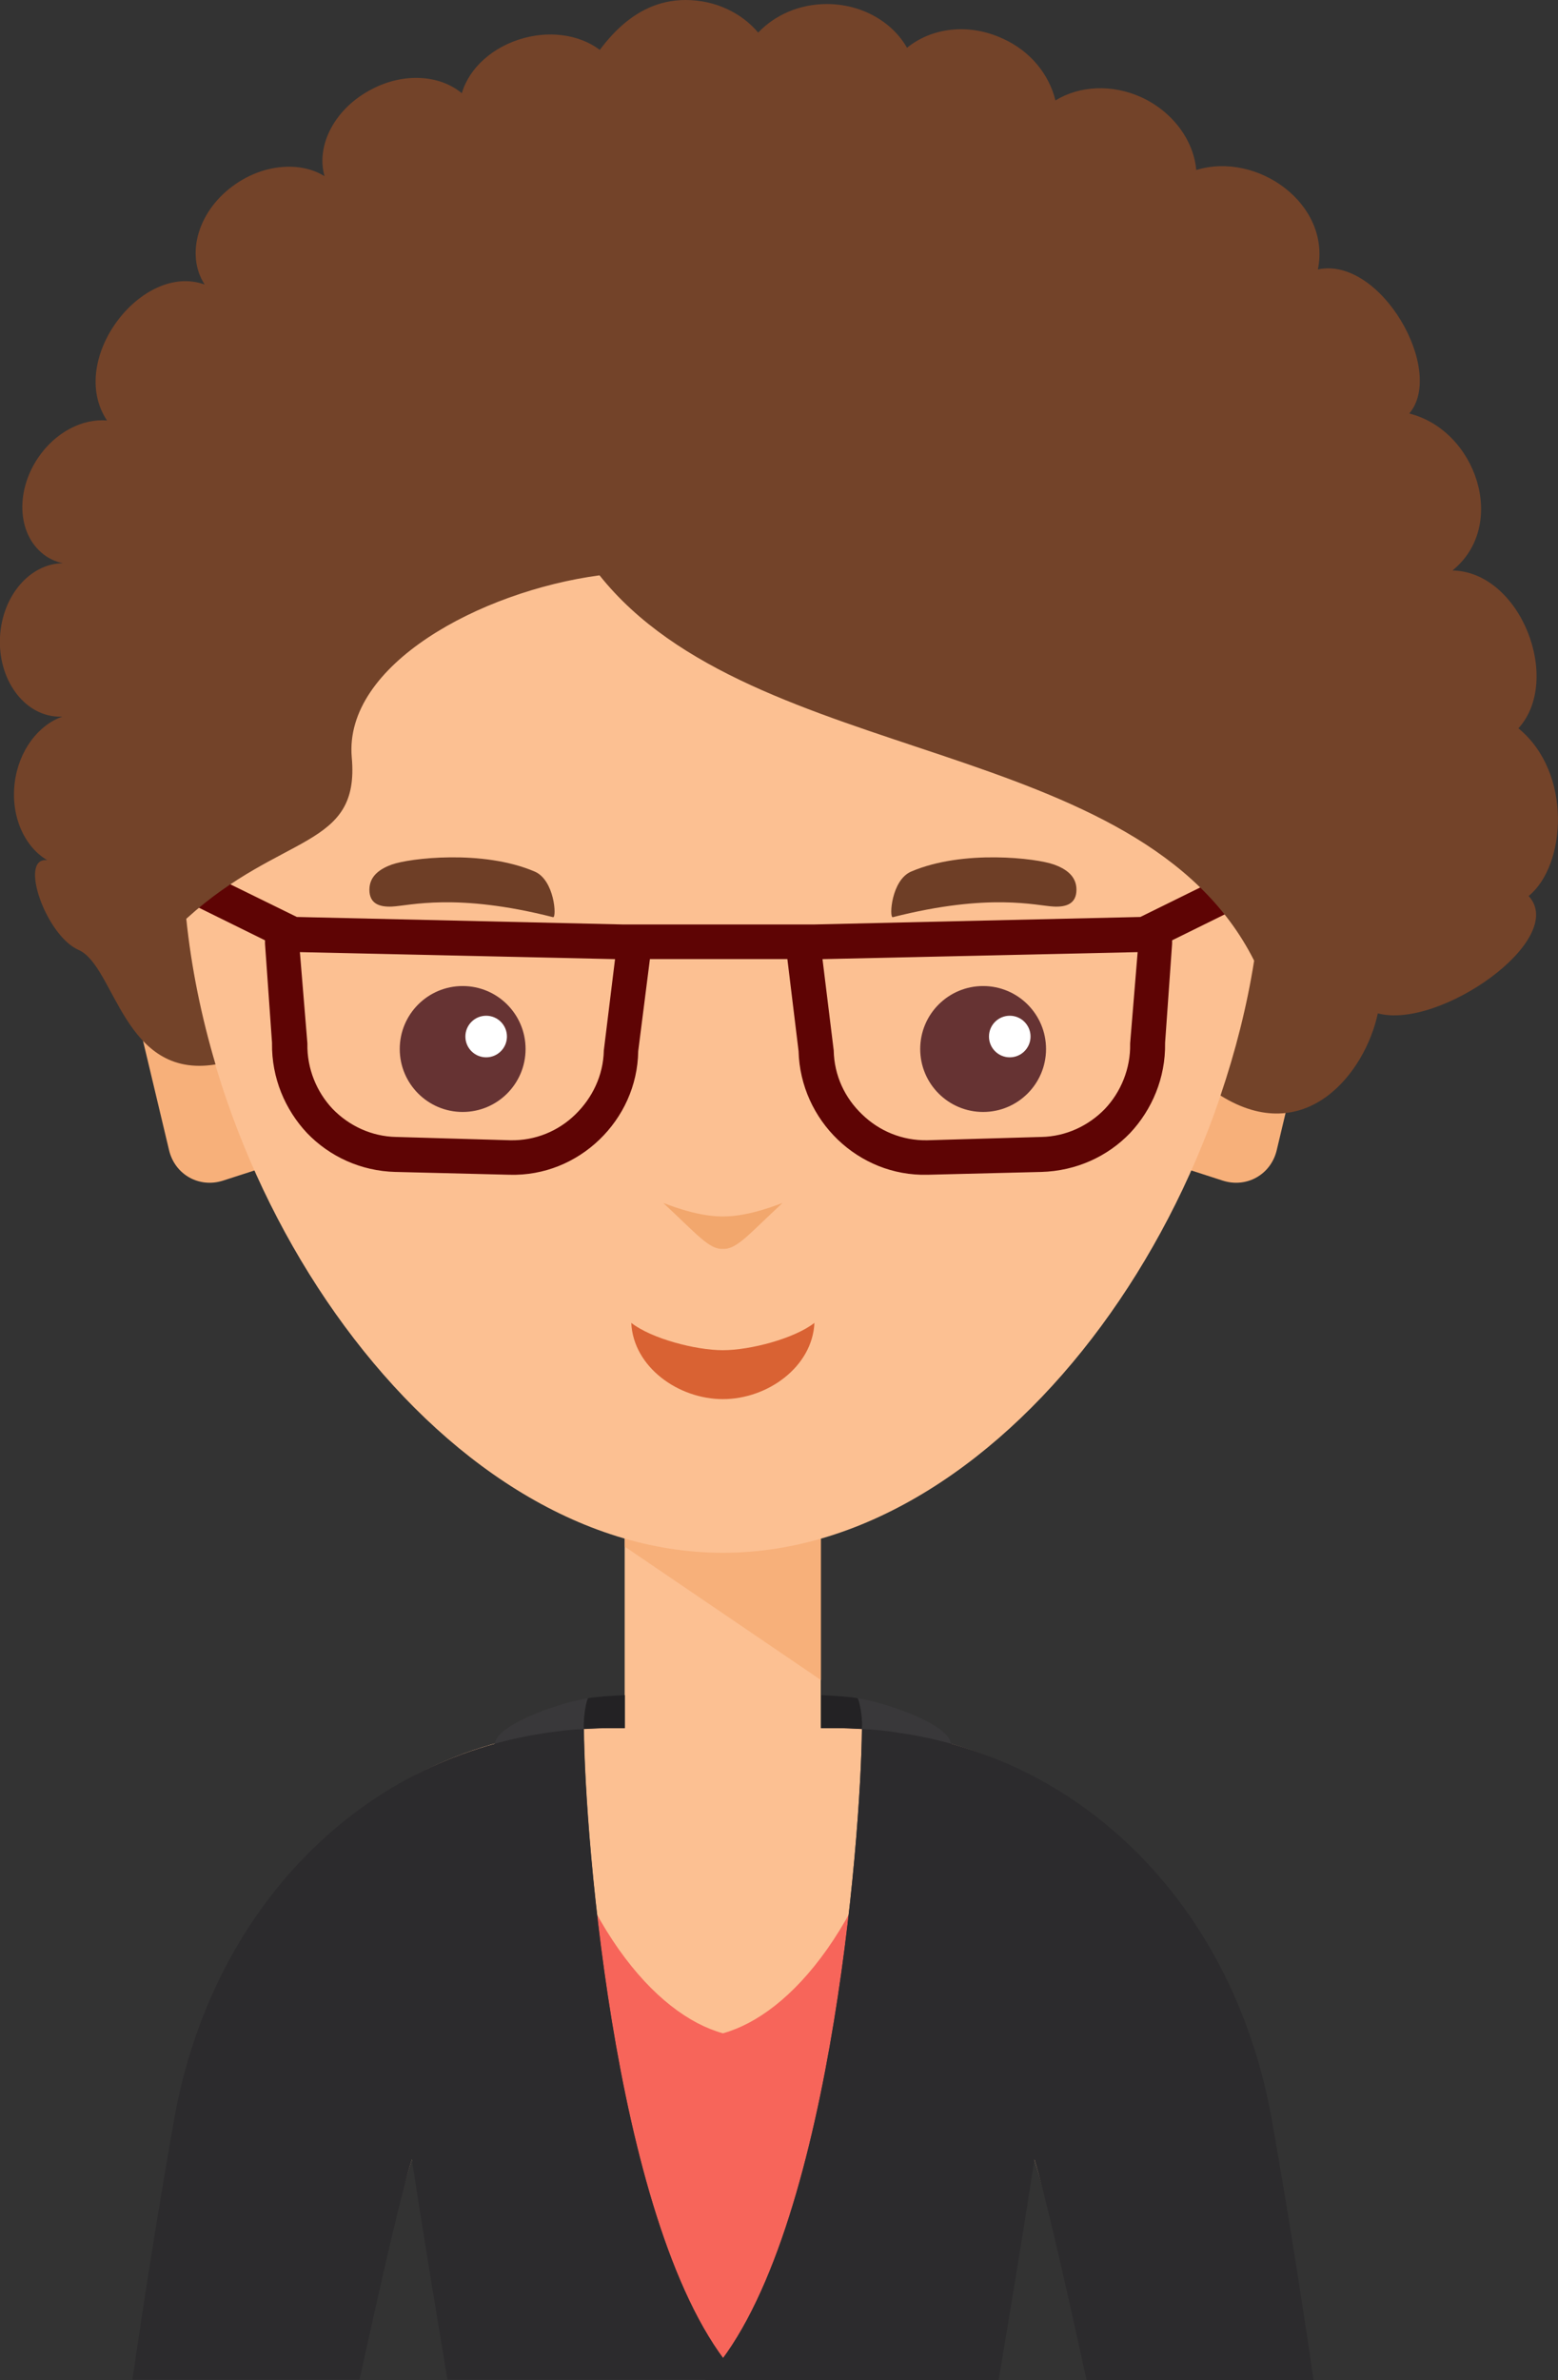<?xml version="1.0" encoding="UTF-8"?>
<svg id="Capa_1" data-name="Capa 1" xmlns="http://www.w3.org/2000/svg" viewBox="0 0 188.95 288.45">
  <rect x="0" y="0" width="188.95" height="288.45" fill="#333333" stroke="none"/>
  <defs>
    <style>
      .cls-1 {
        fill: #2c2b2d;
      }

      .cls-1, .cls-2, .cls-3, .cls-4, .cls-5, .cls-6, .cls-7, .cls-8, .cls-9, .cls-10, .cls-11, .cls-12, .cls-13 {
        stroke-width: 0px;
      }

      .cls-1, .cls-2, .cls-6, .cls-7, .cls-8, .cls-9, .cls-10, .cls-11, .cls-12, .cls-13 {
        fill-rule: evenodd;
      }

      .cls-2 {
        fill: #f7b07a;
      }

      .cls-3 {
        fill: #633;
      }

      .cls-4 {
        fill: #5e0404;
      }

      .cls-5 {
        fill: #fff;
      }

      .cls-6 {
        fill: #6e3e26;
      }

      .cls-7 {
        fill: #f2a76d;
      }

      .cls-8 {
        fill: #fcc092;
      }

      .cls-9 {
        fill: #39383a;
      }

      .cls-10 {
        fill: #f7655a;
      }

      .cls-11 {
        fill: #d96233;
      }

      .cls-12 {
        fill: #232224;
      }

      .cls-13 {
        fill: #734329;
      }
    </style>
  </defs>
  <path class="cls-8" d="m43.11,288.34c2.81-11.95,5.23-21.58,6.83-26.66,3.44,9.36,5.24,17.69,7.01,26.66h61.43c1.78-8.96,3.59-17.3,7.06-26.66,1.59,5.08,4.01,14.7,6.81,26.66h26.02c-2.1-13.93-3.99-25.14-5.11-31.41-4.97-28.05-24.92-47.45-51.78-47.51h-1.84v-24.81h-23.78v24.81h-1.84c-26.86,0-46.8,19.46-51.78,47.51-1.11,6.27-2.98,17.49-5.09,31.41h26.03Z"/>
  <polygon class="cls-2" points="75.78 185.48 99.56 185.48 99.56 203.59 75.78 187.43 75.78 185.48"/>
  <path class="cls-10" d="m87.67,246.4c-8.13-2.25-17.98-13.13-22.77-35.37,0,0,6.53,66.01,22.77,75.25,16.24-9.24,22.77-75.25,22.77-75.25-4.79,22.24-14.64,33.12-22.77,35.37Z"/>
  <path class="cls-9" d="m104.53,209.53c-.11,12.97-3.95,63.23-19.08,78.91,24.27-11.13,33.08-53.07,29.89-77.12-.38-2.65-8.97-5.24-11.3-5.51.38.97.59,2.86.49,3.73h0Z"/>
  <path class="cls-9" d="m70.8,209.53c.11,12.97,3.95,63.23,19.13,78.91-24.32-11.13-33.13-53.07-29.94-77.12.43-2.65,8.97-5.24,11.3-5.51-.38.97-.54,2.86-.49,3.73h0Z"/>
  <path class="cls-12" d="m104.04,205.8c-1.19-.22-3.3-.32-4.43-.38v4h1.78c1.08,0,2.11.05,3.13.11.11-.86-.11-2.76-.49-3.73h0Z"/>
  <path class="cls-12" d="m71.29,205.8c1.19-.22,3.3-.32,4.49-.38v4h-1.84c-1.03,0-2.11.05-3.13.11-.05-.86.11-2.76.49-3.73h0Z"/>
  <g>
    <path class="cls-2" d="m19.71,112.26l5.27-1.7,7.34,30.81-5.27,1.7c-2.9.93-5.85-.73-6.55-3.7l-4.77-20.02c-.71-2.97,1.08-6.17,3.98-7.1Z"/>
    <path class="cls-2" d="m155.63,112.26l-5.27-1.7-7.34,30.81,5.27,1.7c2.9.93,5.85-.73,6.55-3.7l4.77-20.02c.71-2.97-1.08-6.17-3.98-7.1Z"/>
  </g>
  <path class="cls-8" d="m87.67,28.1c36.2,0,65.55,33.29,65.55,74.36s-30.63,85.71-65.55,85.71S22.11,143.52,22.11,102.46,51.47,28.1,87.67,28.1Z"/>
  <circle class="cls-3" cx="56.11" cy="127.12" r="7.63"/>
  <circle class="cls-3" cx="119.23" cy="127.12" r="7.63"/>
  <circle class="cls-5" cx="122.46" cy="125.61" r="2.52"/>
  <path class="cls-7" d="m80.45,145.79c.14,0,3.89,1.65,7.22,1.62,3.33.03,7.08-1.62,7.22-1.62-4.06,3.76-5.56,5.65-7.22,5.55-1.66.1-3.16-1.79-7.22-5.55Z"/>
  <path class="cls-11" d="m76.56,160.31c2.43,1.9,7.79,3.31,11.11,3.31s8.67-1.41,11.1-3.31c-.24,5.32-5.67,9.24-11.1,9.24s-10.87-3.92-11.11-9.24Z"/>
  <circle class="cls-5" cx="58.96" cy="125.61" r="2.52"/>
  <g>
    <path class="cls-6" d="m47.58,104.75c2.03-.73,10.94-1.84,17.27.87,2.4,1.03,2.67,5.53,2.24,5.53-11.8-3-17.41-1.39-19.55-1.29-1.53.07-2.74-.35-2.74-2.04h0c0-1.69,1.31-2.55,2.79-3.08Z"/>
    <path class="cls-6" d="m127.77,104.75c-2.03-.73-10.94-1.84-17.27.87-2.4,1.03-2.67,5.53-2.24,5.53,11.8-3,17.41-1.39,19.55-1.29,1.53.07,2.73-.35,2.74-2.04h0c0-1.69-1.31-2.55-2.79-3.08Z"/>
  </g>
  <path class="cls-1" d="m121.11,288.45c1.28-7.71,2.79-16.62,4.34-26.76,1.17,3.75,3.48,13.7,6.33,26.76h27.53c-1.57-10.76-3.26-21.36-5.06-31.52-4.49-25.4-22.32-43.72-45.4-46.97-1.41-.22-2.86-.38-4.32-.43-.11,12.97-3.95,63.23-19.08,78.91h0s35.66.01,35.66.01Z"/>
  <path class="cls-1" d="m43.61,288.36c2.85-13.02,5.15-22.94,6.34-26.68,1.54,10.1,3.04,18.99,4.31,26.68h35.62c-15.13-15.75-18.96-65.88-19.06-78.83-1.46.05-2.92.22-4.32.43-23.02,3.24-40.91,21.56-45.4,46.97-1.79,10.13-3.48,20.7-5.04,31.43h27.56Z"/>
  <path class="cls-4" d="m74.58,116.23l-38.21-.85.91,11.06h0v.06c-.06,3,1.13,5.84,3.06,7.88,1.98,2.04,4.71,3.34,7.71,3.4h.06l13.78.4c3.06.06,5.84-1.13,7.88-3.12,2.04-1.98,3.4-4.71,3.46-7.77l1.36-11.06Zm24.15-4.2l39.57-.91,14.4-7.09.96,4.25-11.51,5.67v.4l-.85,12.02v.06h0c.06,4.19-1.59,8.05-4.25,10.88-2.72,2.83-6.52,4.59-10.77,4.71h0l-13.78.34c-4.2.11-8.05-1.53-10.89-4.25-2.83-2.72-4.65-6.52-4.76-10.72l-1.36-11.17h-16.67l-1.42,11.17c-.06,4.2-1.87,7.99-4.71,10.72-2.83,2.72-6.69,4.37-10.89,4.25l-13.78-.34h-.06c-4.2-.11-7.99-1.87-10.72-4.71-2.66-2.83-4.31-6.69-4.25-10.88h0v-.06l-.85-12.02v-.4l-11.51-5.67.91-4.25,14.46,7.09,39.57.91h23.13Zm39.23,3.35l-38.21.85,1.36,11.06c.06,3.06,1.36,5.78,3.46,7.77,2.04,1.98,4.82,3.17,7.88,3.12l13.78-.4h.06c3-.06,5.73-1.36,7.71-3.4,1.93-2.04,3.12-4.88,3.06-7.88v-.06h0l.91-11.06Z"/>
  <path class="cls-13" d="m22.61,111.33l.05-.05c11.51-10.43,21.02-8.38,20-19.51-.97-11.19,15.57-20.11,30.05-22.05.49-12-.27-50.8,6.76-64.58-2.22.22-4.38.59-6.43,1.14-2.27-1.89-5.84-2.65-9.46-1.68-3.84,1.03-6.7,3.67-7.57,6.7-2.65-2.22-7.03-2.54-10.92-.49-4.43,2.27-6.81,6.76-5.73,10.54-2.86-1.78-7.24-1.51-10.81.97-4.49,3.08-6.11,8.49-3.73,12.16-7.62-2.76-16.75,9.13-11.84,16.48-2.97-.27-6.27,1.41-8.38,4.54-2.86,4.27-2.43,9.57.97,11.89.65.43,1.3.7,2.05.86-4,.05-7.35,3.95-7.62,8.92-.27,5.13,2.86,9.46,6.97,9.67h.59c-2.92,1.03-5.3,4.11-5.78,8.05-.49,4.05,1.19,7.73,3.95,9.35-3.51-.43-.19,9.12,3.79,10.87,4.46,1.96,5.43,15.71,16.62,13.88-1.72-5.8-2.94-11.73-3.55-17.67Z"/>
  <path class="cls-13" d="m167.1,122.8c7.47,2.02,23.1-8.98,18.29-14.22,4.54-3.68,5.35-14.92-1.24-20.32,5.35-5.89.27-18.97-8-19.13,6.76-5.46,2.92-16.97-5.24-19.02,4.43-5.19-3.46-19.08-11.08-17.46,1.62-7.94-7.35-14.32-14.75-12.05-.32-3.57-2.81-7.03-6.65-8.81-3.57-1.62-7.51-1.41-10.43.38-.76-3.13-3.03-6-6.43-7.51-4.11-1.89-8.59-1.3-11.57,1.13-1.78-3.13-5.46-5.3-9.73-5.3-3.35,0-6.32,1.35-8.32,3.46-2-2.38-5.19-3.95-8.81-3.95-6.54,0-10.65,5.57-13.3,10.86-2.92,5.67-3.89,11.19-4.05,21.78-.16,10.32,1.03,29.18,6.92,37.08,18.65,23.4,65.56,19.19,79.39,46.7-.87,5.52-2.27,11-4.08,16.34,10.3,6.42,17.53-2.69,19.08-9.96Z"/>
</svg>